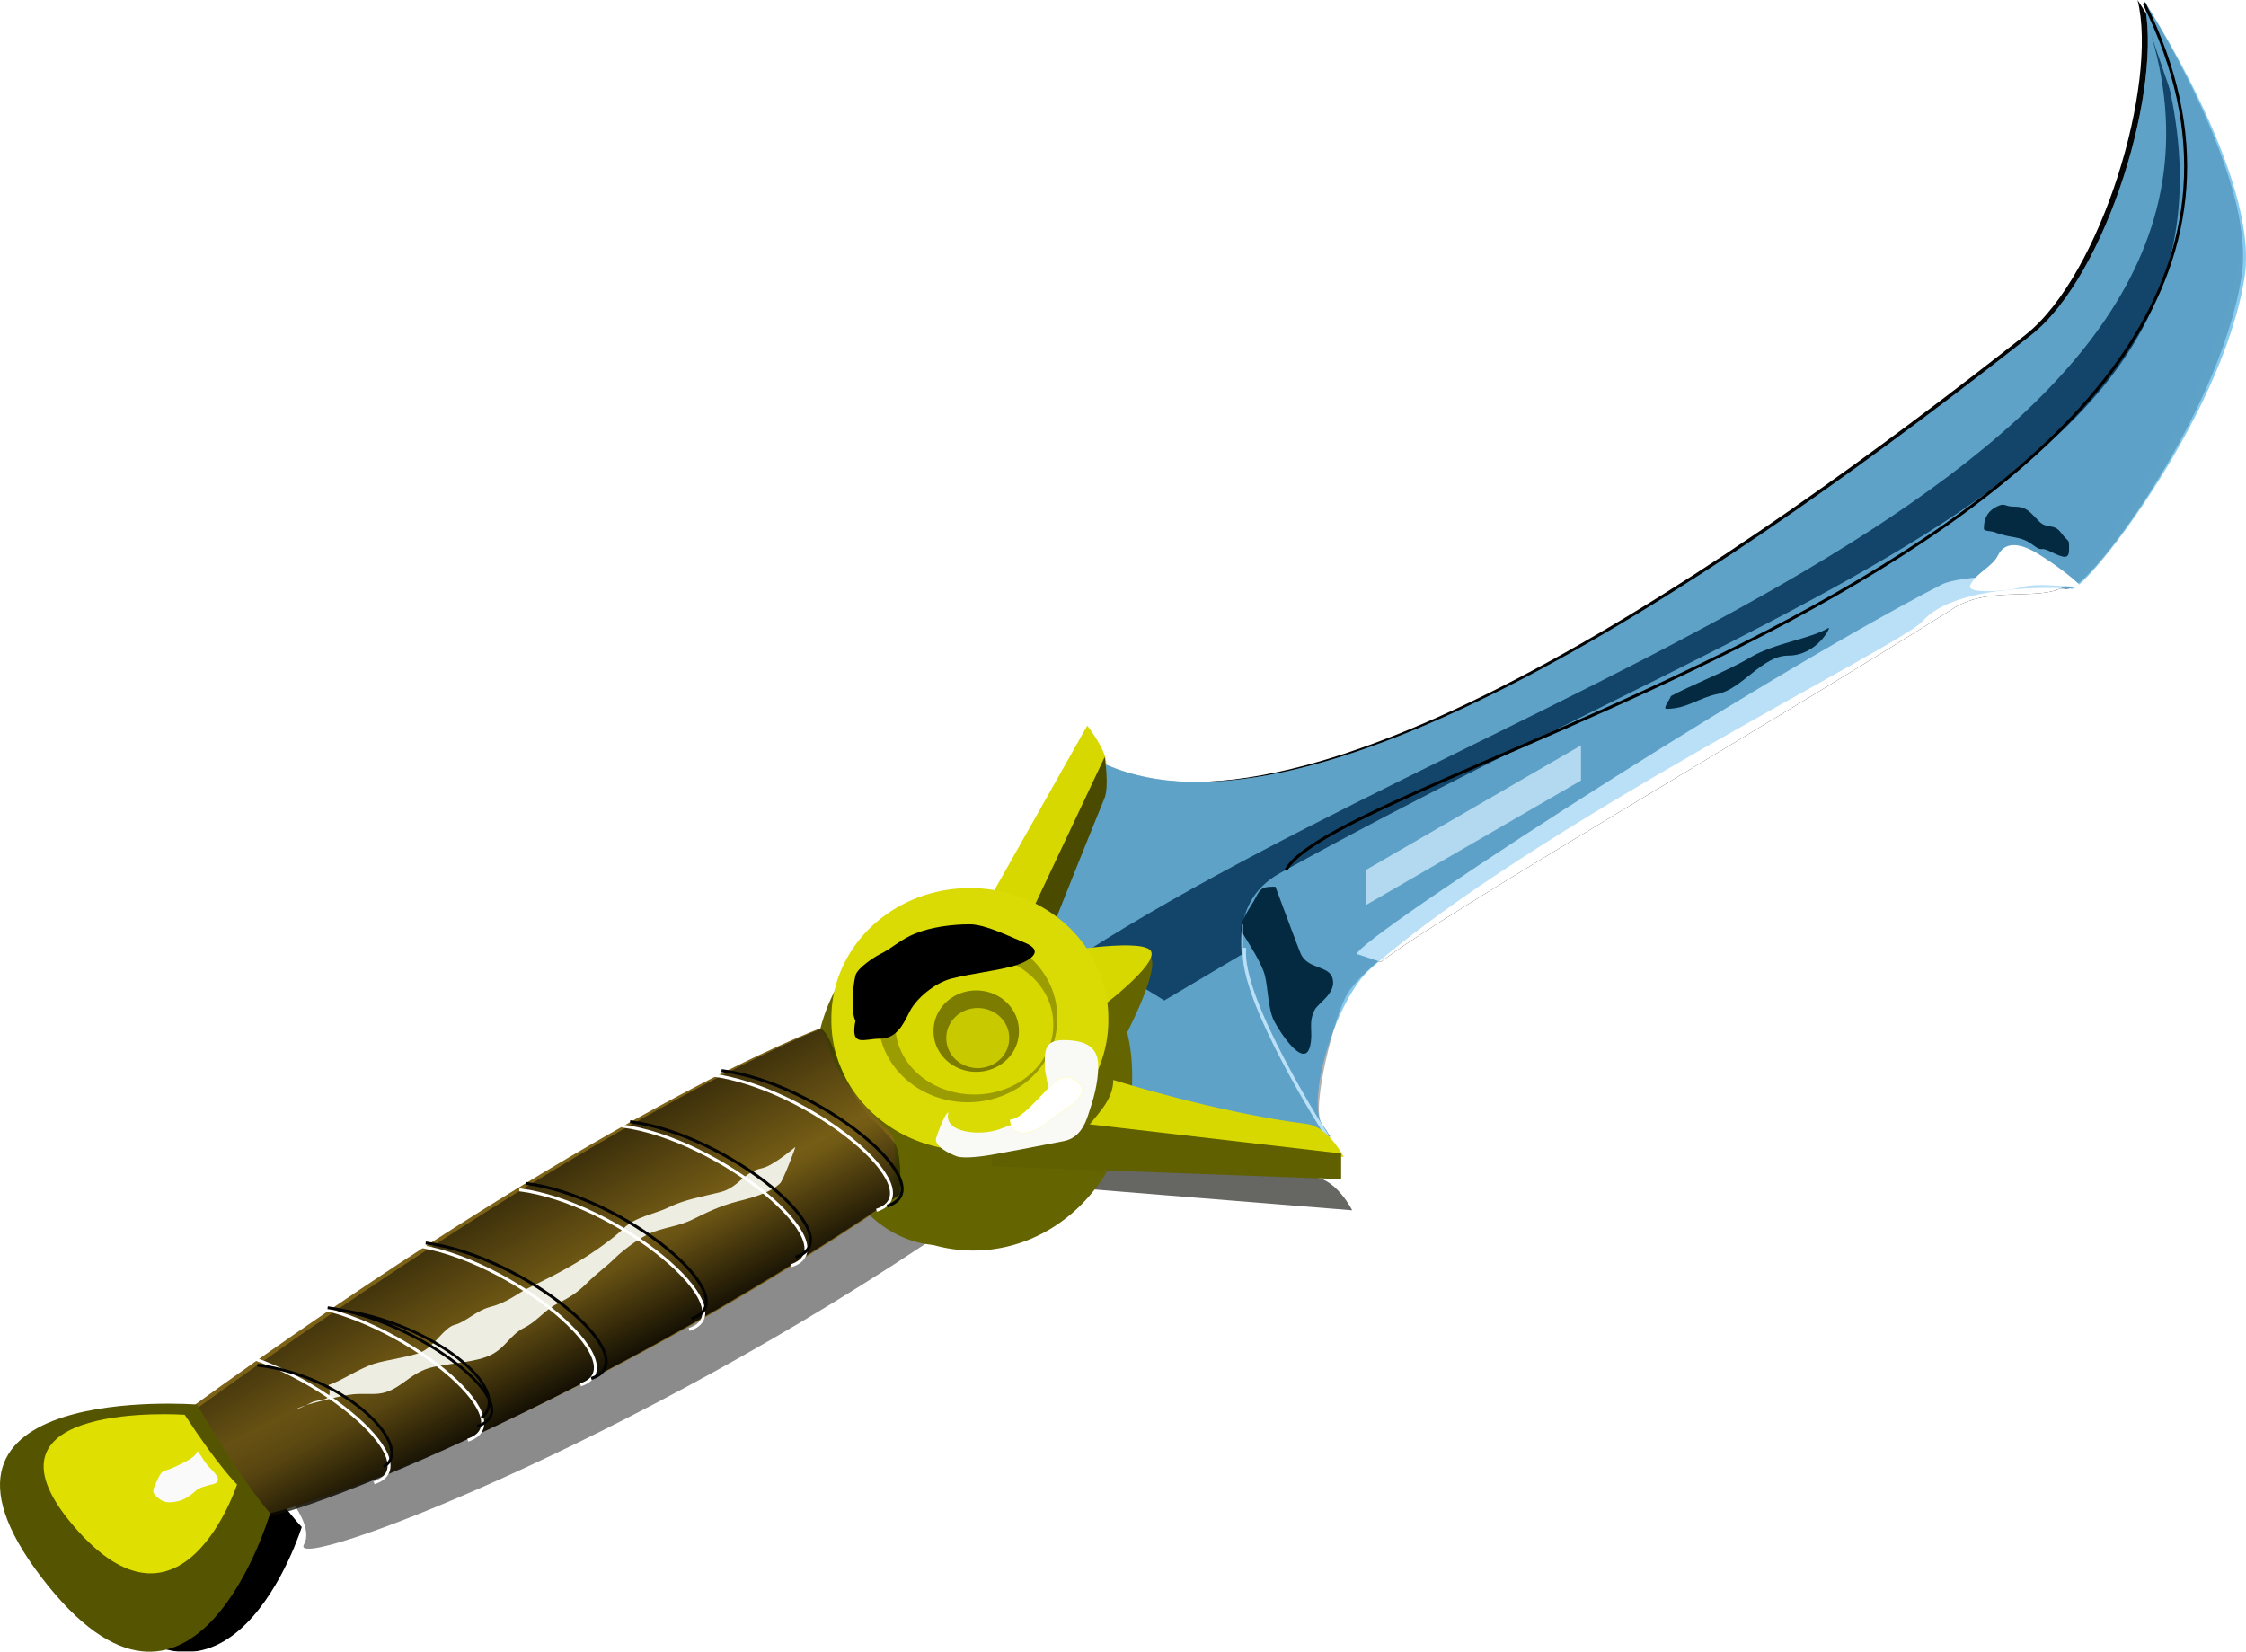 <svg xmlns="http://www.w3.org/2000/svg" xmlns:xlink="http://www.w3.org/1999/xlink" viewBox="0 0 753.58 554.21" version="1.0"><defs><filter id="d"><feGaussianBlur stdDeviation=".64"/></filter><filter id="b" height="1.679" width="1.623" y="-.339" x="-.311"><feGaussianBlur stdDeviation="11.763"/></filter><filter id="j"><feGaussianBlur stdDeviation=".878"/></filter><filter id="l" height="2.094" width="6.546" y="-.547" x="-2.773"><feGaussianBlur stdDeviation="1.774"/></filter><filter id="k" height="2.18" width="3.134" y="-.59" x="-1.067"><feGaussianBlur stdDeviation="13.779"/></filter><filter id="m" height="1.853" width="1.633" y="-.427" x="-.317"><feGaussianBlur stdDeviation="11.004"/></filter><filter id="n"><feGaussianBlur stdDeviation="4.639"/></filter><filter id="g"><feGaussianBlur stdDeviation="3.374"/></filter><filter id="i"><feGaussianBlur stdDeviation=".82"/></filter><filter id="p" height="3.606" width="3.224" y="-1.303" x="-1.112"><feGaussianBlur stdDeviation="15.092"/></filter><filter id="o" height="3.311" width="2.144" y="-1.156" x="-.572"><feGaussianBlur stdDeviation="13.084"/></filter><filter id="f" height="1.297" width="1.256" y="-.149" x="-.128"><feGaussianBlur stdDeviation="23.634"/></filter><filter id="q"><feGaussianBlur stdDeviation="4.093"/></filter><filter id="r"><feGaussianBlur stdDeviation=".567"/></filter><filter id="s"><feGaussianBlur stdDeviation=".283"/></filter><filter id="t"><feGaussianBlur stdDeviation=".48"/></filter><filter id="e" height="1.637" width="1.141" y="-.318" x="-.071"><feGaussianBlur stdDeviation="3.478"/></filter><filter id="h" height="1.218" width="1.182" y="-.109" x="-.091"><feGaussianBlur stdDeviation="14.67"/></filter><filter id="w" height="1.518" width="1.518" y="-.259" x="-.259"><feGaussianBlur stdDeviation="10.022"/></filter><filter id="v"><feGaussianBlur stdDeviation="3.838"/></filter><filter id="u"><feGaussianBlur stdDeviation=".426"/></filter><filter id="x" height="1.922" width="1.906" y="-.461" x="-.453"><feGaussianBlur stdDeviation="10.663"/></filter><filter id="z" height="2.313" width="2.015" y="-.657" x="-.507"><feGaussianBlur stdDeviation="5.108"/></filter><filter id="A" height="1.404" width="1.312" y="-.202" x="-.156"><feGaussianBlur stdDeviation="1.572"/></filter><filter id="y" height="2.67" width="2.063" y="-.835" x="-.531"><feGaussianBlur stdDeviation="13.53"/></filter><filter id="H" height="1.773" width="1.611" y="-.387" x="-.306"><feGaussianBlur stdDeviation="2.765"/></filter><filter id="I" height="2.098" width="1.449" y="-.549" x="-.225"><feGaussianBlur stdDeviation="2.844"/></filter><filter id="D" height="1.655" width="1.344" y="-.328" x="-.172"><feGaussianBlur stdDeviation="12.025"/></filter><filter id="E"><feGaussianBlur stdDeviation=".743"/></filter><filter id="F"><feGaussianBlur stdDeviation="1.239"/></filter><filter id="c"><feGaussianBlur stdDeviation="4.635"/></filter><filter id="G" height="1.585" width="1.482" y="-.293" x="-.241"><feGaussianBlur stdDeviation="6.511"/></filter><linearGradient id="C" y2="867.67" xlink:href="#a" gradientUnits="userSpaceOnUse" x2="159.8" gradientTransform="translate(1.01 1.01)" y1="807.54" x1="125.21"/><linearGradient id="B" y2="861.24" xlink:href="#a" gradientUnits="userSpaceOnUse" x2="156.22" gradientTransform="translate(1.01 1.01)" y1="894.81" x1="173.57"/><linearGradient id="a"><stop offset="0" stop-color="#0e0b02"/><stop offset="1" stop-color="#0e0b02" stop-opacity="0"/></linearGradient></defs><path transform="matrix(.961 0 0 .903 62.809 -348.154)" d="M15.459 916.52s-102.57-7.94-52.171 58.01c50.912 66.67 76.71-21.55 76.71-21.55s-8.569-9.19-24.539-36.46z" filter="url(#b)" fill-rule="evenodd"/><path d="M243.12 800.53s-71.78 27.23-213.21 130.09c-.003 0 27.14 22.85 21.426 32.85-5.715 10 109.58-33.1 218.15-107.38.19-5.37.84-14.89-2.05-17.51-19.57-17.78-18.23-32.86-24.32-38.05z" filter="url(#c)" fill-rule="evenodd" fill="#8b8b8b" transform="translate(50.642 -445.22)"/><path d="M201.02 802.85a46.467 46.467 0 11-92.93 0 46.467 46.467 0 1192.93 0z" transform="matrix(.87 0 0 1.113 181.342 -527.915)" filter="url(#d)" fill="#646401"/><path d="M201.02 802.85a46.467 46.467 0 11-92.93 0 46.467 46.467 0 1192.93 0z" transform="matrix(1.003 0 0 .891 174.522 -342.8)" filter="url(#d)" fill="#646401"/><path d="M285.04 825.13s75.32 11.31 105.59 15.13c7.36.93 12.42 11.08 12.42 11.08l-118.19-9.54.18-16.67z" filter="url(#e)" fill-rule="evenodd" fill="#080800" fill-opacity=".614" transform="translate(50.642 -445.22)"/><path d="M316.55 700.93c71.08 33.94 217.28-68.36 312.35-143.32 25.42-20.05 44.62-84.23 37.65-112.39 0 0 39.2 59.68 33.87 93.11-7.67 48.07-55.55 108.16-58.39 104.36 0 0-37.9-2.55-49.76 11.1-6.82 7.85-130.53 68.62-185.16 116.53-11.39 9.98-21.51 43.57-16.27 52.04l2.85 4.29-135.71-14.29 58.57-111.43z" filter="url(#f)" fill-rule="evenodd" fill-opacity=".979" transform="translate(50.642 -445.22)"/><path d="M405.07 765.48c-8.69.42 129.23-89.77 195.82-124.14 6.21-3.21 33.38-4.04 42.07-.61v.5c-7.56 6.44-25.3-.01-38.1 8.08C539.45 690.62 435.04 750.85 412.65 768l-7.58-2.52z" filter="url(#g)" fill-rule="evenodd" transform="translate(50.642 -445.22)"/><path d="M369.212 255.71c71.08 33.94 217.28-68.36 312.35-143.32 25.42-20.05 44.62-84.23 37.65-112.39 0 0 38.19 59.42 32.86 92.86-7.67 48.06-54.09 108.96-58.57 104.41 0 0-37.14 1.6-39.78 4.8-7.16 8.68-185.27 103.56-201.77 131.58-4.1 6.96-12.23 38.44-8.45 43.49l2.85 4.29-135.71-14.29 58.57-111.43z" fill-rule="evenodd" fill="#b1b1b1"/><path d="M369.212 255.71c71.08 33.94 217.28-68.36 312.35-143.32 25.42-20.05 44.62-84.23 37.65-112.39 0 0 39.2 59.68 33.87 93.11-7.67 48.07-55.55 108.16-58.39 104.36 0 0-37.9-2.55-49.76 11.1-6.82 7.85-130.53 68.62-185.16 116.53-11.39 9.98-21.51 43.57-16.27 52.04l2.85 4.29-135.71-14.29 58.57-111.43z" fill-rule="evenodd" fill="#0b93e2" fill-opacity=".286"/><path d="M671.25 457.38c43.61 148.15-214.03 215.51-357.63 307.25l26.38 16.3 324.7-192.61 24.95-77.49-18.4-53.45z" filter="url(#h)" fill-rule="evenodd" fill="#152639" transform="translate(50.642 -445.22)"/><path d="M394.97 826.09s-53.05-67.46-16.16-87.89c191.22-105.85 347.2-139.1 289.91-291.93 0 0 36.6 60.45 32.33 84.35-5.73 32.01-23.33 71.22-57.63 112.28-13.7-.58-28.79-2.73-39.78 3.88-55.92 33.53-196.96 113.76-203.74 131.46-.54 1.42-9.6 24.38-8.31 41.67.22 2.83 2.81 3.22 3.38 6.18z" filter="url(#i)" fill-rule="evenodd" fill="#80a7be" transform="translate(50.642 -445.22)"/><path transform="matrix(.926 0 0 1.001 78.942 -445.784)" d="M395.71 826.29s-32.14-46.07-30-63.21" filter="url(#j)" stroke="#fff" stroke-width="1.2" fill="none"/><path d="M365.68 757.4c-.3-3.37 3.43-7.87 5.05-11.11 1.66-3.34 2.63-3.54 6.56-3.54.03 0 7.95 21.45 8.59 22.73 2.53 5.07 9.49 3.7 10.6 8.08 1.28 5.01-4.81 8.11-6.06 10.61-2.26 4.52-.33 7.37-1.51 12.12-1.99 7.96-10.38-5.1-12.12-8.59-1.99-3.97-1.96-10.86-3.03-15.15-1.07-4.28-5.64-11.07-8.08-15.15z" filter="url(#k)" fill-rule="evenodd" transform="translate(50.642 -445.22)"/><path transform="matrix(.158 0 0 1.231 359.182 -620.31)" d="M365.54 762.72l.53-6.79" filter="url(#l)" stroke="#fdfdfd" fill="none"/><path transform="matrix(.865 -.501 0 1 50.642 -445.22)" filter="url(#m)" fill="#f5f5f5" d="M471.33 973.24h83.37v11.786h-83.37z"/><path d="M405.07 765.48c-8.69.42 129.23-89.77 195.82-124.14 6.21-3.21 33.38-4.04 42.07-.61v.5c-7.56 6.44-25.3-.01-38.1 8.08C539.45 690.62 435.04 750.85 412.65 768l-7.58-2.52z" filter="url(#n)" fill-rule="evenodd" fill="#fff" transform="translate(50.642 -445.22)"/><path d="M510 678.79c6.04-3.34 19.36-8.61 26.43-12.86 8.38-5.02 20.11-6.21 26.43-10 1.05-.63-3.78 9.29-13.57 9.29-8.56 0-15.55 11.25-23.58 12.86-6.27 1.25-10.37 5-17.14 5-1.5 0 .95-2.86 1.43-4.29z" filter="url(#o)" fill-rule="evenodd" transform="translate(50.642 -445.22)"/><path d="M615 622.36c-.31 1.25 2.38.95 3.57 1.43 5.67 2.27 8.45.98 12.86 4.29 3.56 2.67 2.09.33 5.71 2.14 5.1 2.55 6.43 2.57 6.43-.71 0-3.92.12-1.75-2.86-5.72-2.22-2.96-4.57-1-7.14-3.57-3.27-3.27-4.1-5-8.57-5-3.15 0-2.85-1.43-5.71 0-2.57 1.28-4.29 3.44-4.29 7.14z" filter="url(#p)" fill-rule="evenodd" transform="translate(50.642 -445.22)"/><path d="M369.212 255.71c71.08 33.94 217.28-68.36 312.35-143.32 25.42-20.05 44.62-84.23 37.65-112.39 0 0 39.2 59.68 33.87 93.11-7.67 48.07-55.55 108.16-58.39 104.36 0 0-37.9-2.55-49.76 11.1-6.82 7.85-130.53 68.62-185.16 116.53-11.39 9.98-21.51 43.57-16.27 52.04l2.85 4.29-135.71-14.29 58.57-111.43z" fill-rule="evenodd" fill="#0b93e2" fill-opacity=".286"/><path d="M380.83 737.19c19.16-35.79 376.01-113.54 287.89-290.92" filter="url(#q)" stroke="#000" fill="none" transform="translate(50.642 -445.22)"/><path d="M370.912 257.51c1.74-4-6.11-14.02-6.11-14.02l-57.58 102.02 22.76 12.54s29.02-73.15 40.93-100.54z" fill-rule="evenodd" fill="#d8d801"/><path transform="matrix(.971 0 -.206 .988 213.802 -425.754)" d="M310.4 702.01c.83-4-2.9-14.02-2.9-14.02l-27.35 102.03 10.81 12.54s13.78-73.16 19.44-100.55z" filter="url(#r)" fill-rule="evenodd" fill="#4a4a00"/><path transform="matrix(1.139 .48 0 .891 6.552 -519.361)" d="M303.76 780.75s25.82-19.92 29.29-17.17c3.48 2.75-8.49 37.58-8.49 37.58l-20.8-20.41z" filter="url(#s)" fill-rule="evenodd" fill="#646400"/><path d="M201.02 802.85a46.467 46.467 0 11-92.93 0 46.467 46.467 0 1192.93 0z" transform="matrix(1.147 0 0 1.244 149.293 -637.46)" filter="url(#d)" fill="#646401"/><path d="M351.732 320.05s30.13-5.44 34.19-1.23c4.05 4.22-18.81 20.99-18.81 20.99l-15.38-19.76zM373.532 362.38s34.62 10.96 64.89 14.77c7.36.93 12.41 11.08 12.41 11.08l-87.11-8.47c3.76-5.37 9.79-10.14 9.81-17.38z" fill-rule="evenodd" fill="#d8d801"/><path d="M399.33 832.27v8.61l-117.18-4.31-.25-17.91 117.43 13.61z" filter="url(#t)" fill-rule="evenodd" fill="#606000" transform="translate(50.642 -445.22)"/><path d="M201.02 802.85a46.467 46.467 0 11-92.93 0 46.467 46.467 0 1192.93 0z" transform="matrix(1 0 0 .939 170.852 -411.844)" filter="url(#u)" fill="#dada04"/><path d="M354.731 341.645a30.039 27.896 0 11-60.074 0 30.039 27.896 0 1160.074 0z" fill="#9b9b02"/><path d="M201.02 802.85a46.467 46.467 0 11-92.93 0 46.467 46.467 0 1192.93 0z" transform="matrix(.57 0 0 .5 238.802 -57.61)" filter="url(#v)" fill="#d8d801"/><path d="M341.87 345.995a14.324 13.551 0 11-28.647 0 14.324 13.551 0 1128.647 0z" fill="#7c7c00"/><path d="M201.02 802.85a46.467 46.467 0 11-92.93 0 46.467 46.467 0 1192.93 0z" transform="matrix(.227 0 0 .215 292.972 175.71)" filter="url(#w)" fill="#c9c900"/><path transform="matrix(.964 0 0 .709 60.062 -202.6)" d="M267.79 812.29c-1.03-.26-3.84 9.92-4.29 12.14-.73 3.65 4.34 7.17 7.14 8.57 2.7 1.35 10.32-.25 12.15-.71 4.82-1.21 6.61-1.65 11.42-2.86 4.74-1.18 8.52-2.3 13.58-3.57 5.44-1.36 7.43-7.59 8.57-12.14 1.88-7.53 3.57-15.17 3.57-23.57 0-8.62-4.09-12.15-12.14-12.15-6.9 0-6.43 5.81-6.43 12.15 0 4.38 1.43 9.32 1.43 14.28 0 7.23-11.81 13.05-17.15 15.72-6.85 3.42-19.77 1.74-17.85-7.86z" filter="url(#x)" fill-rule="evenodd" fill="#f9f9f6"/><path d="M236.38 787.7c-1.51-2.44-.98-11.23 0-15.15.62-2.5 6.37-6.22 8.08-7.07 4.78-2.4 6.87-4.97 12.12-7.07 5.14-2.06 12.02-3.03 18.18-3.03 5.23 0 13.21 4.07 18.18 6.06 8.83 3.53-1.02 7.33-4.04 8.08-6.9 1.73-13.24 2.3-20.2 4.04-5.81 1.45-11.98 6.8-14.14 11.11-2.23 4.46-4.41 9.09-10.1 9.09-5.2 0-9.91 3.07-8.08-6.06z" filter="url(#y)" fill-rule="evenodd" transform="translate(50.642 -445.22)"/><path d="M288.21 820.93c3.09-.18 6.68-4.17 9.65-7.14 3.7-3.7 7.62-9.9 12.85-5.71 6.17 4.93-6.66 10.59-8.92 12.85-3.06 3.06-11.06 7.19-13.22 1.79-.22-.56-.24-1.19-.36-1.79z" filter="url(#z)" fill-rule="evenodd" fill="#ff0" transform="translate(50.642 -445.22)"/><path d="M288.21 820.93c3.09-.18 6.68-4.17 9.65-7.14 3.7-3.7 7.62-9.9 12.85-5.71 6.17 4.93-6.66 10.59-8.92 12.85-3.06 3.06-11.06 7.19-13.22 1.79-.22-.56-.24-1.19-.36-1.79z" filter="url(#A)" fill-rule="evenodd" fill="#fff" transform="translate(50.642 -445.22)"/><path d="M275.012 345.14s-72.23 26.29-213.66 129.15c.004 0 27.147 22.85 21.433 32.85s108.07-30.07 216.64-104.36c.19-5.36 2.27-19.84-.53-22.55-25.59-24.8-18.5-30.6-23.88-35.09z" fill-rule="evenodd" fill="#7c6217"/><path d="M223.87 805.52s-70.72 12.14-212.15 115c.004 0 27.147 22.85 21.433 32.85s109.58-33.1 218.16-107.39c.19-5.36.49-14.54-2.05-17.5-10.74-12.48-19.31-17.77-25.39-22.96z" fill-rule="evenodd" fill="url(#B)" transform="translate(50.642 -445.22)"/><path d="M224.94 790.42s-71.79 27.24-213.22 130.1c.004 0 27.147 22.85 21.433 32.85s109.58-33.1 218.16-107.39c.19-5.36.83-14.88-2.05-17.5-19.57-17.78-18.24-32.86-24.32-38.06z" fill="url(#C)" fill-rule="evenodd" transform="translate(50.642 -445.22)"/><path d="M59.599 909.93c3.954-1.14 9.895-5.32 15.152-7.07 3.805-1.27 12.893-2.41 16.163-4.04 4.538-2.27 7.412-8.17 11.116-9.09 3.62-.91 7.11-4.81 12.12-6.06 5.18-1.3 9.19-4.6 12.12-6.06 6.63-3.32 10.64-5.18 17.17-9.1 5.03-3.01 11.91-7.87 15.15-11.11 3.94-3.93 10.95-4.96 15.16-7.07 5.19-2.59 11.95-3.75 17.17-5.05 6.41-1.6 7.83-6.82 14.14-8.08 3.68-.74 11.01-7.02 11.11-7.07.27-.13-4.03 11.11-5.05 12.12-3.37 3.37-10.34 5.11-14.14 6.06-6.21 1.56-11.2 4.09-15.15 6.06-5.1 2.55-10.53 2.74-15.15 5.05-3.74 1.87-8.83 5.8-11.12 8.08-2.45 2.46-6.14 5.13-9.09 8.09-3.17 3.17-5.79 4.91-10.1 7.07-4.28 2.14-6.76 5.9-11.11 8.08-4.74 2.37-6.21 6.64-11.11 9.09-4.8 2.4-12.37 2.67-19.196 4.04-8.834 1.77-11.511 9.09-20.203 9.09h-5.05c-4.003 0-11.258 2.06-15.153 3.03-6.184 1.55-9.251 4.12-1.01 0 3.876-1.94 7.639.25 6.061-6.06z" filter="url(#D)" fill-rule="evenodd" fill="#edede1" transform="translate(50.642 -445.22)"/><path d="M187.89 805.88c32.49 4.07 75.34 38.99 55.56 45.46M157.89 823.03c32.49 4.07 76.77 40.41 56.99 46.88M123.6 844.46c32.49 4.06 76.77 40.41 56.99 46.88M87.888 863.03c32.492 4.07 76.052 40.41 56.272 46.88M50.746 883.03c32.487 4.07 75.344 38.98 55.554 45.45M19.317 897.31c32.487 4.07 75.339 38.99 55.558 45.46" filter="url(#E)" stroke="#fff" fill="none" transform="translate(50.642 -445.22)"/><path d="M191.46 804.46c32.49 4.06 75.34 38.98 55.56 45.45M160.75 821.6c32.48 4.07 75.34 38.98 55.55 45.46M125.75 842.31c32.48 4.07 75.34 38.99 55.55 45.46M92.174 862.31c32.486 4.07 75.336 38.99 55.556 45.46" filter="url(#F)" stroke="#040404" fill="none" transform="translate(50.642 -445.22)"/><path transform="matrix(.942 0 0 .938 57.415 -388.14)" d="M55.746 881.6c32.487 4.07 73.064 35.94 53.284 42.41M59.537 882.36c32.487 4.07 63.203 28.33 51.013 38.61" filter="url(#F)" stroke="#040404" fill="none"/><path transform="matrix(.942 0 0 .938 25.272 -373.854)" d="M64.844 886.93c32.488 4.06 56.486 29.85 44.946 36.32" filter="url(#F)" stroke="#040404" fill="none"/><path d="M224.94 790.42s-71.79 27.24-213.22 130.1c.004 0 27.147 22.85 21.433 32.85s109.58-33.1 218.16-107.39c.19-5.36.83-14.88-2.05-17.5-19.57-17.78-18.24-32.86-24.32-38.06z" fill-rule="evenodd" fill="url(#C)" transform="translate(50.642 -445.22)"/><path d="M66.101 471.3s-102.57-7.94-52.171 58.01c50.912 66.67 76.71-21.55 76.71-21.55s-8.569-9.19-24.539-36.46z" fill-rule="evenodd" fill="#555501"/><path d="M11.321 919.95s-73.42-5.1-37.345 37.23c36.444 42.77 54.911-13.83 54.911-13.83s-6.135-5.9-17.566-23.4z" filter="url(#G)" fill-rule="evenodd" fill="#dfdf02" transform="translate(50.642 -445.22)"/><path d="M15.657 932.15c-.791 1.9-3.114 3.08-5.05 4.04-2.376 1.19-4.107 2.04-6.061 2.53-1.47.37-2.509 3.5-3.03 4.55-1.328 2.65-.87 3.26 1.514 5.05 1.84 1.38 4.08 1.12 6.566.5 1.656-.41 4.16-2.14 5.051-3.03 1.56-1.56 4.126-2.04 6.061-2.52 3.343-.84 1.321-3.23-.505-5.06-2.253-2.25-2.558-3.41-4.546-6.06z" filter="url(#H)" fill-rule="evenodd" fill="#fafafa" transform="translate(50.642 -445.22)"/><path transform="matrix(1.233 0 0 1.244 -96.828 -598.21)" d="M644.98 639.21c-2.41-2.64-8.1-6.68-12.12-9.09-3.28-1.97-8.36-3.98-10.61.5-1.64 3.29-5.84 4.61-7.57 8.08-1.31 2.61 10.3 1.47 12.12 1.01.67-.16 1.35-.33 2.02-.5 4.62-1.16 11.49 0 16.16 0z" filter="url(#I)" fill-rule="evenodd" fill="#fff"/></svg>